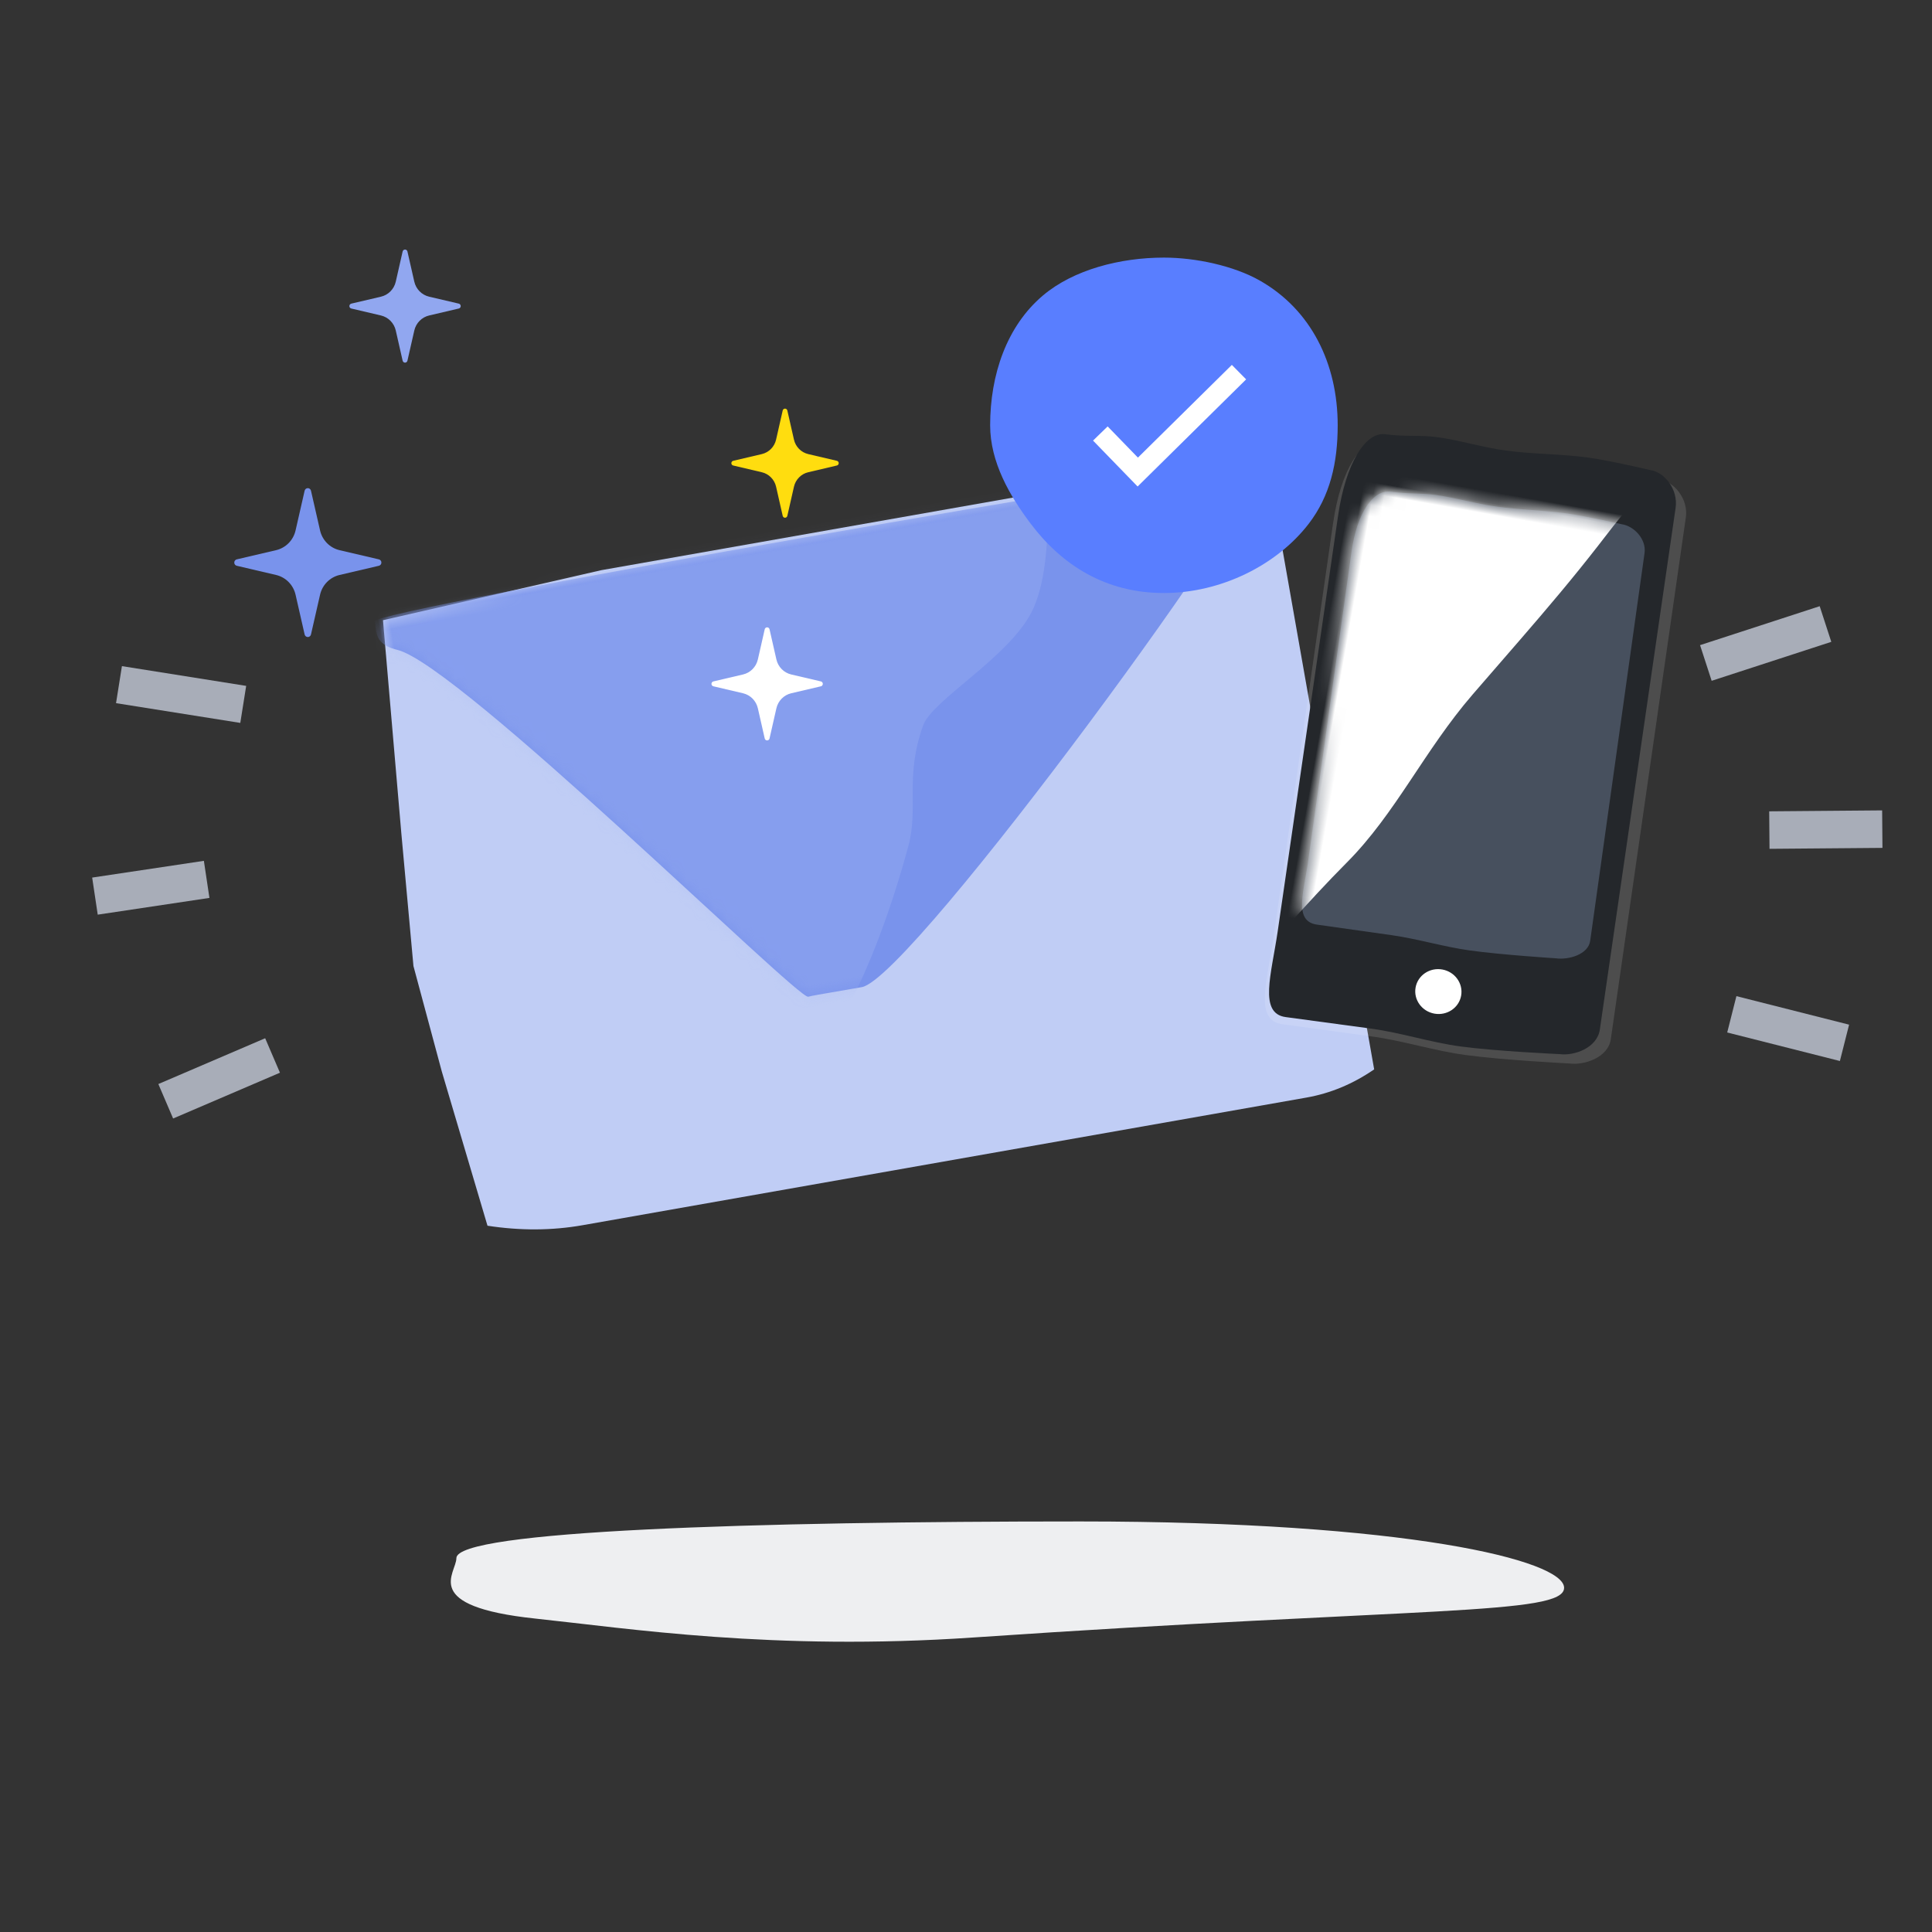 <?xml version="1.0" encoding="UTF-8"?>
<svg width="170px" height="170px" viewBox="0 0 170 170" version="1.1" xmlns="http://www.w3.org/2000/svg" xmlns:xlink="http://www.w3.org/1999/xlink">
    <rect x="0" y="0" width="170" height="170" fill="#333333" stroke="none"/>
    <!-- Generator: Sketch 62 (91390) - https://sketch.com -->
    <title>confirmations</title>
    <desc>Created with Sketch.</desc>
    <defs>
        <path d="M2.934,1.615 L1.27,20.329 L0.289,32.049 L1.135,41.627 L2.737,55.683 C5.505,56.623 8.252,57.092 10.979,57.092 L75.657,57.092 L75.657,57.092 C77.804,57.092 79.905,56.623 81.961,55.683 L81.961,0.617 L81.961,0.617 L22.61,0.617 L22.61,0.617 L2.934,1.615 Z" id="path-1"></path>
        <path d="M39.035,43.545 C43.545,43.534 83.746,4.8 81.476,4.223 C79.206,3.647 2.119,3.346 2.398,4.414 C2.55,5.002 1.847,6.216 3.721,7.124 L3.924,7.216 C9.037,9.417 33.276,43.62 34.24,43.557 L34.581,43.539 C35.224,43.52 36.31,43.551 39.035,43.545 Z" id="path-3"></path>
        <path d="M5.22,44.696 C3.105,44.769 3.575,42.089 3.475,39.272 L2.508,11.856 C2.385,8.35 3.465,6.105 4.995,6.052 C6.525,5.999 7.622,5.696 8.923,5.651 C10.728,5.588 12.507,5.793 14.312,5.73 C16.515,5.654 18.446,5.321 20.65,5.245 C22.285,5.189 25.49,5.344 25.49,5.344 C26.599,5.305 27.877,6.265 27.921,7.49 L29.135,41.924 C29.178,43.15 27.538,43.927 26.429,43.965 C26.429,43.965 21.594,44.504 18.812,44.6 C16.473,44.681 14.164,44.389 11.825,44.47 L5.22,44.696 Z" id="path-5"></path>
    </defs>
    <g id="confirmations" stroke="none" stroke-width="1" fill="none" fill-rule="evenodd">
        <g id="Group-51">
            <polygon id="Rectangle" points="-6.52472867e-15 0 170 0 170 170 0.283 170"></polygon>
            <g id="Group-25" transform="translate(75.943, 74.931) rotate(-10) translate(-75.943, -74.931) translate(34.943, 45.931)">
                <g id="Group-4" transform="translate(-0, 0)">
                    <mask id="mask-2" fill="white">
                        <use xlink:href="#path-1"></use>
                    </mask>
                    <use id="Mask" fill="#C0CDF5" xlink:href="#path-1"></use>
                    <g id="Group-5" mask="url(#mask-2)">
                        <g transform="translate(-0.212, -2.817)">
                            <mask id="mask-4" fill="white">
                                <use xlink:href="#path-3"></use>
                            </mask>
                            <use id="Mask" stroke="none" fill="#7993EC" fill-rule="nonzero" xlink:href="#path-3"></use>
                            <path d="M62.769,2.784 C62.08,8.057 60.968,11.692 59.435,13.69 C56.7,17.253 49.52,19.754 48.352,21.791 C45.939,25.999 46.724,28.828 45.221,32.033 C41.455,40.062 37.391,45.726 35.914,46.65 C31.633,49.329 12.692,46.234 8.704,37.771 C4.717,29.307 -4.107,-1.82 8.704,-1.82 C17.245,-1.82 35.267,-0.285 62.769,2.784 Z" id="Path-4" stroke="none" fill="#A6B8F3" fill-rule="evenodd" opacity="0.542" mask="url(#mask-4)"></path>
                        </g>
                    </g>
                </g>
            </g>
            <g id="Group-60" transform="translate(20.613, 21.958)">
                <path d="M49.248,20.871 C49.392,20.237 49.88,19.741 50.504,19.595 L53.025,19.003 C53.12,18.982 53.187,18.896 53.187,18.796 C53.187,18.697 53.12,18.611 53.025,18.589 L50.504,17.998 C49.88,17.851 49.392,17.356 49.248,16.722 L48.666,14.162 C48.645,14.065 48.56,13.997 48.463,13.997 C48.365,13.997 48.28,14.065 48.258,14.162 L47.677,16.722 C47.533,17.357 47.045,17.851 46.421,17.998 L43.902,18.589 C43.807,18.611 43.74,18.697 43.74,18.796 C43.74,18.896 43.807,18.982 43.902,19.003 L46.421,19.595 C47.045,19.741 47.533,20.237 47.677,20.871 L48.258,23.433 C48.28,23.53 48.365,23.598 48.463,23.598 C48.56,23.598 48.645,23.53 48.666,23.433 L49.248,20.871 Z" id="Stroke-121-Copy" fill="#FFDD0F"></path>
                <path d="M7.549,30.375 C7.746,29.509 8.414,28.833 9.27,28.634 L12.724,27.826 C12.855,27.797 12.947,27.68 12.947,27.544 C12.947,27.408 12.855,27.291 12.724,27.261 L9.27,26.454 C8.414,26.255 7.746,25.579 7.549,24.714 L6.751,21.22 C6.722,21.088 6.606,20.995 6.472,20.995 C6.338,20.995 6.223,21.088 6.192,21.22 L5.395,24.714 C5.198,25.58 4.53,26.255 3.675,26.454 L0.223,27.261 C0.092,27.291 -2.19543727e-07,27.408 -2.19543727e-07,27.544 C-2.19543727e-07,27.68 0.092,27.797 0.223,27.826 L3.675,28.634 C4.53,28.833 5.198,29.509 5.395,30.375 L6.192,33.87 C6.223,34.002 6.338,34.096 6.472,34.096 C6.606,34.096 6.722,34.002 6.751,33.87 L7.549,30.375 Z" id="Stroke-121-Copy" fill="#7993EC"></path>
                <path d="M15.842,7.125 C15.991,6.468 16.497,5.954 17.145,5.802 L19.758,5.189 C19.857,5.167 19.927,5.078 19.927,4.975 C19.927,4.872 19.857,4.783 19.758,4.759 L17.145,4.147 C16.497,3.995 15.991,3.482 15.842,2.825 L15.238,0.171 C15.216,0.071 15.128,-6.44225414e-13 15.027,-6.44225414e-13 C14.926,-6.44225414e-13 14.838,0.071 14.815,0.171 L14.212,2.825 C14.063,3.482 13.557,3.995 12.91,4.147 L10.298,4.759 C10.199,4.783 10.129,4.872 10.129,4.975 C10.129,5.078 10.199,5.167 10.298,5.189 L12.91,5.802 C13.557,5.954 14.063,6.468 14.212,7.125 L14.815,9.78 C14.838,9.88 14.926,9.951 15.027,9.951 C15.128,9.951 15.216,9.88 15.238,9.78 L15.842,7.125 Z" id="Stroke-121-Copy-2" fill="#91A7F0"></path>
                <path d="M47.703,40.367 C47.852,39.71 48.358,39.196 49.005,39.044 L51.619,38.431 C51.718,38.409 51.788,38.32 51.788,38.217 C51.788,38.114 51.718,38.025 51.619,38.001 L49.005,37.389 C48.358,37.237 47.852,36.724 47.703,36.067 L47.099,33.413 C47.077,33.313 46.989,33.242 46.888,33.242 C46.786,33.242 46.699,33.313 46.676,33.413 L46.073,36.067 C45.924,36.725 45.418,37.237 44.771,37.389 L42.159,38.001 C42.06,38.025 41.99,38.114 41.99,38.217 C41.99,38.32 42.06,38.409 42.159,38.431 L44.771,39.044 C45.418,39.196 45.924,39.71 46.073,40.367 L46.676,43.022 C46.699,43.123 46.786,43.193 46.888,43.193 C46.989,43.193 47.077,43.123 47.099,43.022 L47.703,40.367 Z" id="Stroke-121-Copy-4" fill="#FFFFFF"></path>
            </g>
            <g id="Group-61" transform="translate(150.101, 54.909)" fill-rule="nonzero" stroke="#A8ADB8" stroke-width="3.299">
                <line x1="0" y1="3.427" x2="10.527" y2="0" id="Path-26"></line>
                <line x1="5.588" y1="18.131" x2="15.526" y2="18.048" id="Path-27"></line>
                <line x1="2.284" y1="34.342" x2="12.199" y2="36.852" id="Path-28"></line>
            </g>
            <g id="Group-55" transform="translate(8.355, 60.243)" fill-rule="nonzero" stroke="#A8ADB8" stroke-width="3.299">
                <line x1="13.048" y1="1.738" x2="2.114" y2="0" id="Path-26"></line>
                <line x1="9.829" y1="17.135" x2="-3.01980663e-14" y2="18.608" id="Path-27"></line>
                <line x1="15.628" y1="32.63" x2="6.228" y2="36.66" id="Path-28"></line>
            </g>
            <g id="Group-56" transform="translate(130.072, 65.892) rotate(10) translate(-130.072, -65.892) translate(113.572, 38.892)">
                <g id="Group-55" transform="translate(-0, 0)">
                    <path d="M3.74,53.853 C1.203,53.95 1.765,50.338 1.645,46.546 L0.474,9.638 C0.324,4.918 1.619,1.896 3.454,1.826 C5.289,1.755 6.606,1.347 8.166,1.287 C10.331,1.204 12.465,1.479 14.63,1.396 C17.273,1.295 19.589,0.848 22.232,0.746 C24.193,0.671 28.038,0.881 28.038,0.881 C29.368,0.83 30.902,2.122 30.954,3.771 L32.425,50.129 C32.477,51.778 30.51,52.824 29.18,52.875 C29.18,52.875 23.381,53.598 20.044,53.726 C17.238,53.834 14.468,53.44 11.662,53.548 L3.74,53.853 Z" id="Mask" fill="#FFFFFF" opacity="0.129"></path>
                    <path d="M3.914,53.186 C1.49,53.284 2.026,49.672 1.912,45.88 L0.793,8.971 C0.65,4.251 1.887,1.23 3.641,1.159 C5.395,1.089 6.653,0.68 8.144,0.62 C10.213,0.537 12.252,0.813 14.321,0.73 C16.847,0.628 19.061,0.181 21.587,0.08 C23.46,0.004 27.135,0.214 27.135,0.214 C28.406,0.163 29.872,1.455 29.922,3.104 L31.327,49.462 C31.377,51.111 29.497,52.157 28.226,52.208 C28.226,52.208 22.684,52.932 19.495,53.06 C16.814,53.168 14.166,52.774 11.485,52.882 L3.914,53.186 Z" id="Mask-Copy-2" fill="#24272B"></path>
                    <mask id="mask-6" fill="white">
                        <use xlink:href="#path-5"></use>
                    </mask>
                    <use id="Mask" fill="#47505E" xlink:href="#path-5"></use>
                    <path d="M-32.313,-13.625 L-32.651,5.749 L-32.651,5.749 C-32.771,12.611 -33.967,19.327 -34.087,26.189 L-34.101,27.408 C-34.152,35.688 -33.4,48.588 -33.4,48.588 C-33.456,51.84 -31.45,56.763 -27.891,56.825 L-5.72,57.211 C-4.041,57.241 1.365,46.727 6.852,38.856 C10.337,33.855 11.844,27.979 15.187,22.371 L18.476,16.882 C20.379,13.697 22.08,10.791 23.816,7.506 L24.218,6.741 C30.127,-4.603 36.295,-10.584 36.33,-12.593 L36.386,-15.811 L36.386,-15.811 C36.464,-20.299 30.119,-23.807 19.932,-23.985 C9.746,-24.163 44.301,-16.841 34.816,-17.006 L-16.311,-17.898 C-24.494,-18.041 -32.205,-19.827 -32.313,-13.625 Z" id="Path" fill="#FFFFFF" mask="url(#mask-6)"></path>
                </g>
                <path d="M16.754,50.615 C15.63,50.615 14.718,49.733 14.718,48.644 C14.718,47.552 15.63,46.67 16.754,46.67 C17.878,46.67 18.79,47.552 18.79,48.644 C18.79,49.733 17.878,50.615 16.754,50.615 Z" id="Fill-109" fill="#FFFFFF"></path>
            </g>
            <path d="M85.605,144.088 C68.078,145.283 55.286,143.287 47.111,142.422 C36.912,141.342 40.158,138.447 40.158,137.105 C40.158,134.688 66.331,133.875 95.064,133.875 C123.793,133.875 137.628,137.296 137.628,139.713 C137.628,142.13 124.996,141.403 85.605,144.088 Z" id="Fill-9" fill="#EEEFF1"></path>
            <g id="Group-59" transform="translate(87.125, 22.667)">
                <path d="M15.29,29.514 C20.324,29.514 25.243,27.044 28.029,23.422 C29.918,20.967 30.581,18.05 30.581,14.757 C30.581,9.326 28.239,4.574 23.712,2.012 C21.446,0.729 18.108,0 15.29,0 C11.439,0 7.341,1.059 4.652,3.327 C1.446,6.032 8.05281767e-14,10.324 8.05281767e-14,14.757 C8.05281767e-14,18.001 1.735,20.986 3.573,23.422 C6.354,27.106 10.207,29.514 15.29,29.514 Z" id="Oval-4" fill="#597EFF"></path>
                <polyline id="Path-47" stroke="#FFFFFF" stroke-width="1.79" points="9.696 15.477 12.989 18.87 21.896 10.078"></polyline>
            </g>
        </g>
    </g>
</svg>